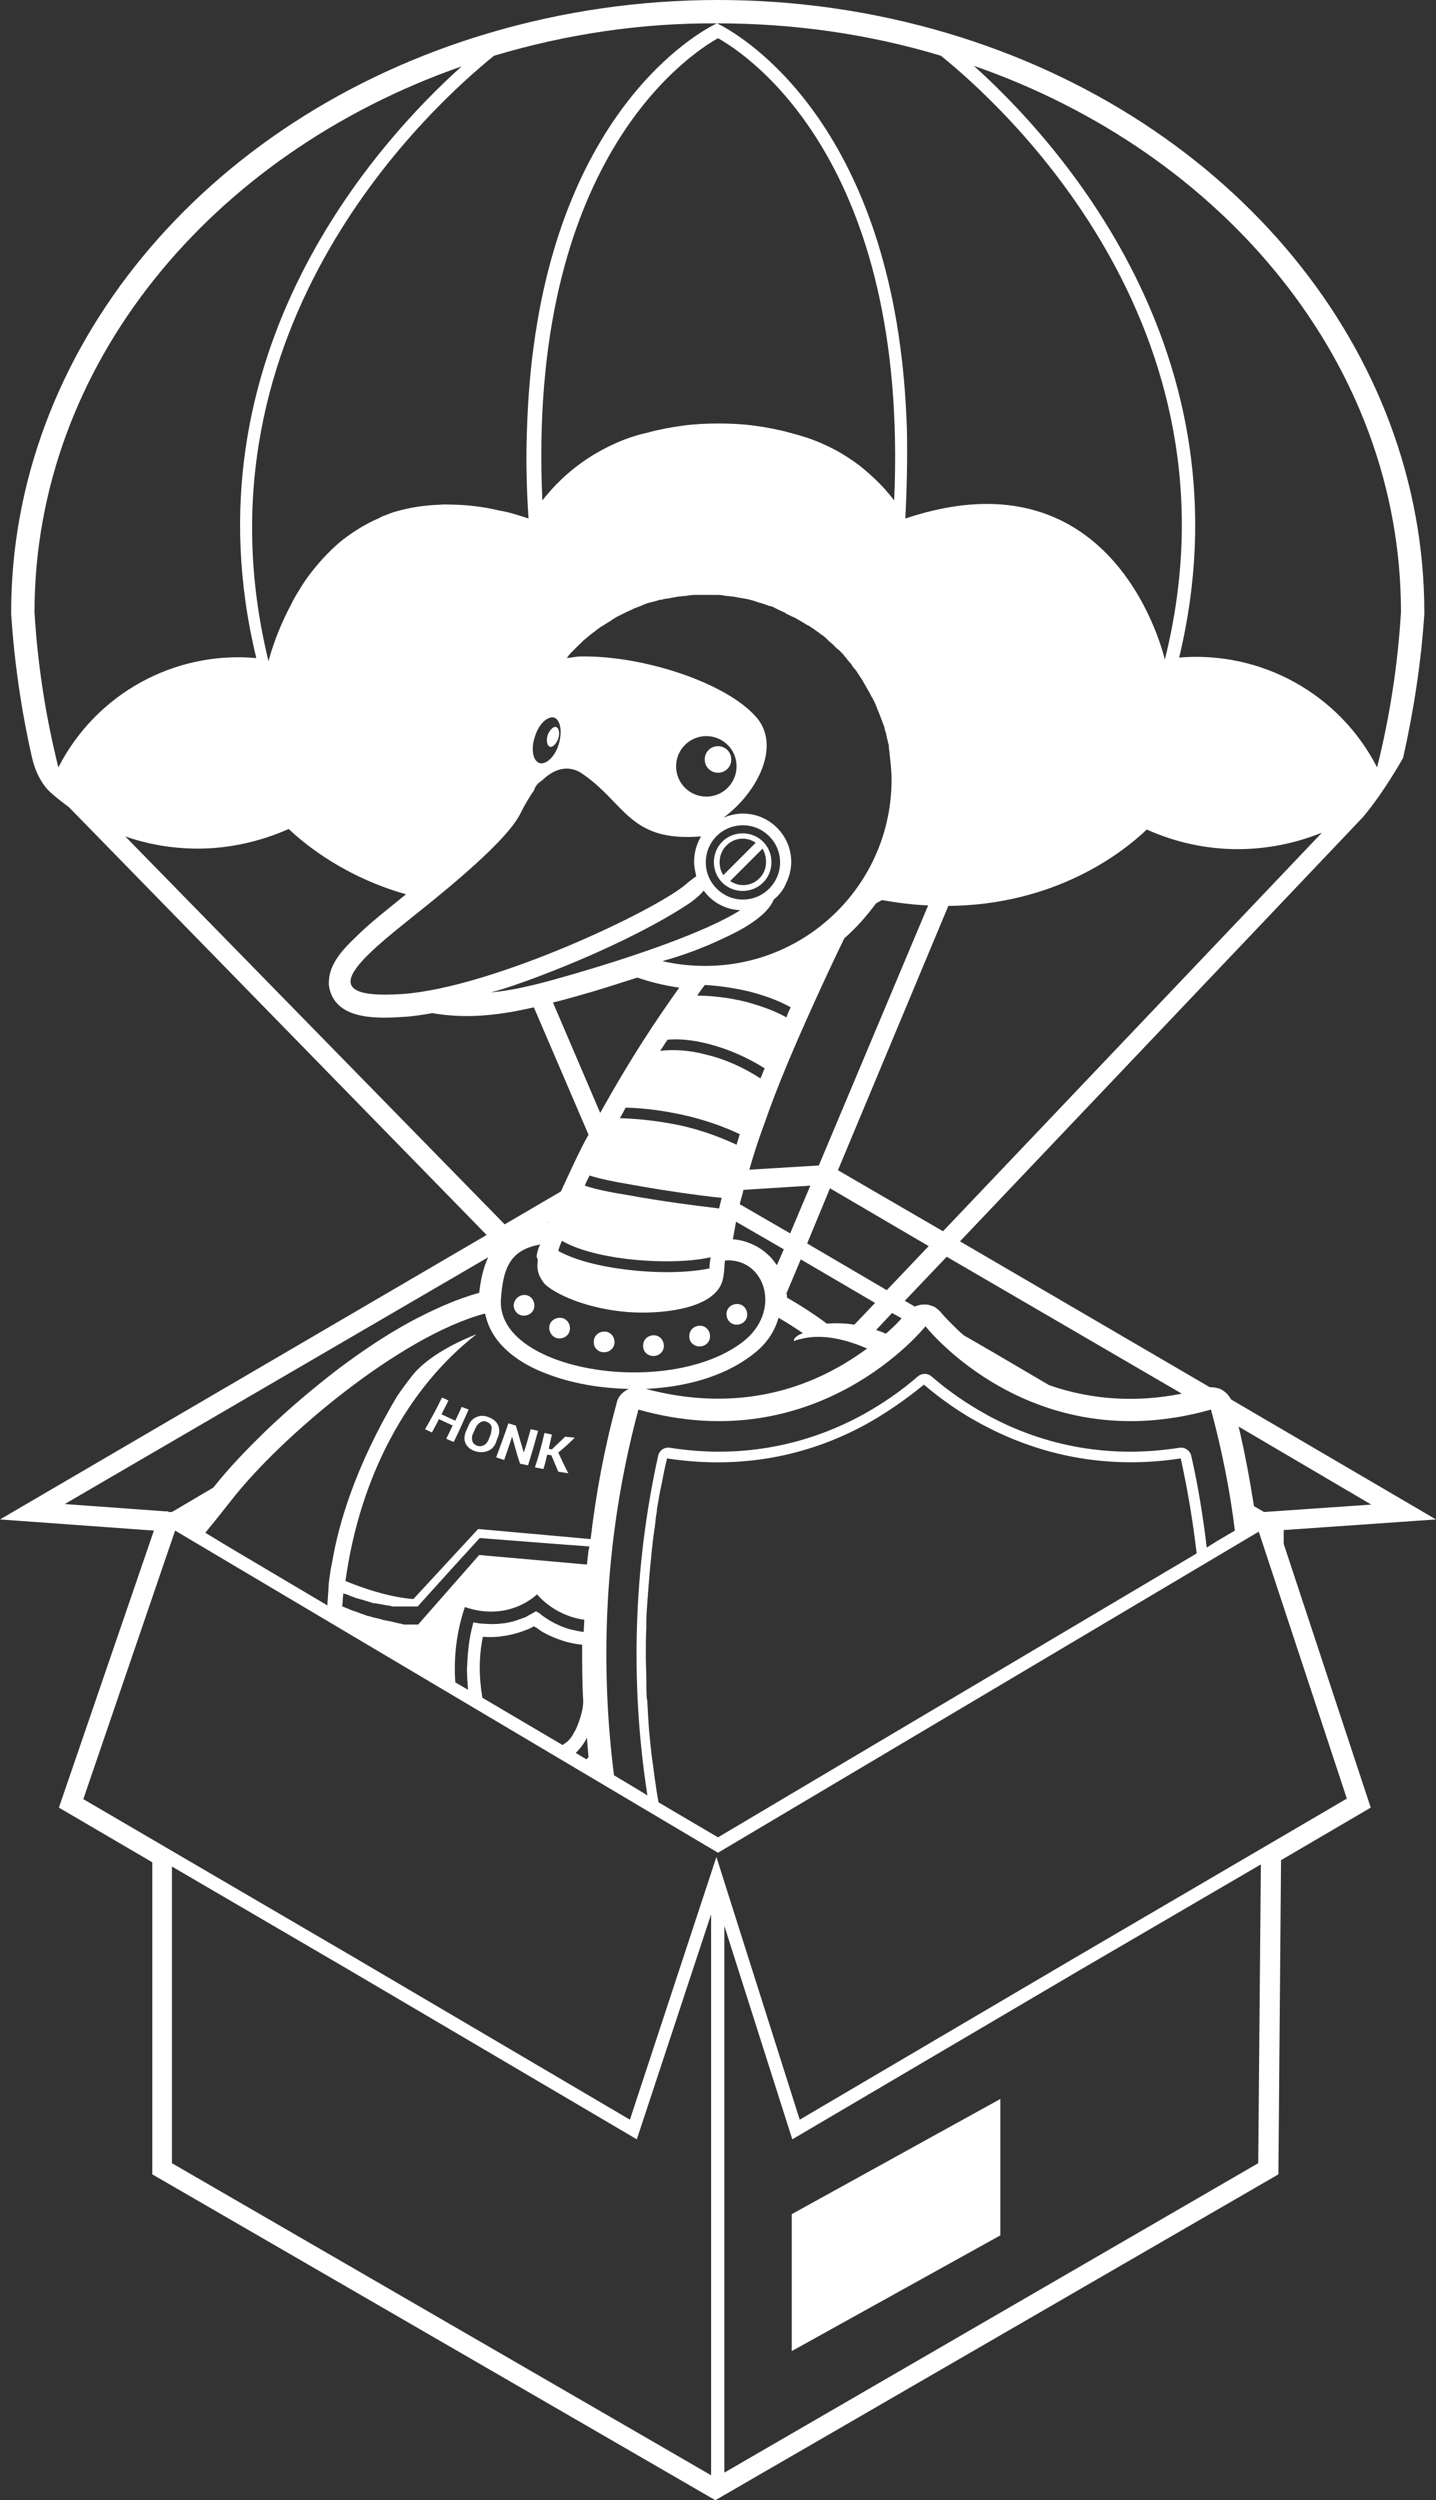 <?xml version="1.0" encoding="utf-8"?>
<!-- Generator: Adobe Illustrator 28.5.0, SVG Export Plug-In . SVG Version: 9.03 Build 54727)  -->
<svg version="1.1" id="Layer_1" xmlns="http://www.w3.org/2000/svg" xmlns:xlink="http://www.w3.org/1999/xlink" x="0px" y="0px"
	 width="270.6px" height="471.1px" viewBox="0 0 270.6 471.1" style="enable-background:new 0 0 270.6 471.1;" xml:space="preserve"
	>
<rect x="0" y="0" width="270.6" height="471.1" fill="#333333" stroke="none"/>
<style type="text/css">
	.st0{opacity:0.181;}
	.st1{fill:#FFFFFF;}
</style>
<g id="Background">
</g>
<g id="Image_Layer">
</g>
<g id="Image_Layer_2_">
</g>
<g id="Image_Layer_4_">
</g>
<g id="Draw_Layer_1_">
</g>
<g id="Draw_Layer_2_">
</g>
<g id="Layer_8">
</g>
<g id="Layer_9">
</g>
<g id="Draw_Layer" class="st0">
</g>
<g id="Layer_10">
	<g>
		<path class="st1" d="M270.6,286.3L232,263.7c-0.4-0.7-0.9-1.3-1.7-1.8c-0.2-0.1-0.5-0.3-0.8-0.3c-0.5-0.2-1-0.2-1.5-0.2
			l-47.1-27.5l75.9-79.9c3.9-4.6,7.5-11,7.6-11.2c2-8.9,3.4-18,4-27.1v-0.2v-0.1c0-49.3-36.1-93.1-89.7-109.1
			C164.6,2.1,150,0,135.3,0C120.6,0,106,2.1,91.9,6.3C38.2,22.3,2.1,66.2,2.1,115.4v0.2v0.1c0.6,9,1.9,18.1,3.9,26.9
			c0.8,3.6,2.4,5.6,3.2,6.4l0,0c0.1,0.1,0.1,0.1,0.2,0.2l0,0c1.2,1.1,2.4,2,3.6,2.9l78.7,80.6L0,286.3l29,2.1l-17.9,52.2l17.6,10.3
			v58.8l106.1,61.4l106.1-61.4l0.5-59.2l16.9-9.9l-16.4-49.7v-2.6L270.6,286.3z M91.4,247.5c0.1,0.4,0.2,0.7,0.3,1.1
			c1.5,5.1,6.4,8.4,11.2,10.2c4.8,1.9,10.4,2.8,15.6,2.9c-0.1,0.1-0.3,0.1-0.4,0.2c-1,0.6-1.7,1.4-1.9,2.5c-2.3,8.4-3.9,17-4.9,25.6
			l-21.2-1.9l-12.2,13.2c-1.5-0.1-6-0.6-12.8-3.4c2.7-19.7,11.7-36.4,24.7-46.5c-5.1,2-9.8,4.8-12.2,7.9c-1,1.3-2,2.6-2.9,4
			c-7.7,13-10.9,23.8-12.1,31c-0.1,0.5-0.2,1-0.3,1.5c-0.2,1.4-0.4,2.6-0.4,3.6l-0.2,2.8c0,0.1,0,0.2,0,0.3L46,293.2l-3.2-1.9
			l-3.3-2l-0.8-0.5c1.4-1.7,3-3.7,4.8-6C52.9,270.7,75.5,251.7,91.4,247.5z M110.2,223.4c0.1-0.2,0.2-0.5,0.3-0.7
			c0.2-0.4,0.4-0.8,0.6-1.2c1.9,0.6,4.7,1.2,7.8,1.7c6,1.1,13,2.1,17.1,2.5c-0.2,0.7-0.3,1.3-0.5,2c-4.3-0.5-11.2-1.4-17.1-2.5
			C115.2,224.7,112.2,224.1,110.2,223.4z M98,153.4c0.9-1.8,1.8-3.3,2.7-4.6c0,0,0,0,0-0.1c0.3-0.8,0.9-1.3,1.5-1.7
			c2.5-2.4,5.1-2.8,7.4-1.3c8.3,5.6,8.9,13,22.5,11.9c-0.8,1.4-1.3,3-1.3,4.7c0,1,0.2,1.9,0.4,2.8c-0.8,0.6-1.5,1.1-1.8,1.4
			c-5.7,5-36.5,19.6-53.6,20.8c-19.4,1.3-5.7-8.3,5.5-17.4C89.8,163,96.2,157,98,153.4z M6.5,115.4C6.5,68.8,39.8,29,87,12.5
			C71.5,26.4,34.4,66.7,48.3,124c-15.4-1.4-30.2,6.7-37.3,20.6l0,0l0,0C8.6,135,7.1,125.3,6.5,115.4z M259.5,144.6
			c-7.1-13.9-21.9-22-37.3-20.7C236,66.6,199,26.3,183.5,12.4C230.7,28.8,264,68.7,264,115.3C263.4,125.3,261.9,135,259.5,144.6z
			 M228.2,265.6c2.1,7.8,3.6,15.4,4.5,22.8l-3.4,2l-1.9,1.2c-0.7-5.8-1.6-11.5-2.9-17.2c-0.2-1.1-1.3-1.8-2.3-1.6
			c-12.7,2-25.2-0.1-36.4-6.3c-3.6-2-7.1-4.4-10.2-7.1c-0.8-0.7-1.9-0.7-2.7,0c-3.1,2.7-6.6,5.1-10.2,7.1
			c-11.3,6.2-23.8,8.3-36.4,6.3c-1.1-0.2-2.1,0.5-2.3,1.6c-4.6,20.9-5.3,42.7-2,63.9l-2.3-1.4l-4-2.4c-2.5-19.7-2.2-43.6,4.6-68.9
			c34,9.6,54.1-15.7,54.1-15.7S194.2,275.2,228.2,265.6z M202.2,369.1l-51.5,30.3L135,349.9l-16.3,49.5l-51.5-30.3L15.7,339
			L33,288.4l102.3,60.7l101.9-60.5l16.6,50.3L202.2,369.1z M110.9,331.1c-0.1,0.1-0.3,0.3-0.4,0.4l-2-1.2c0.8-0.8,1.5-1.7,2-2.7
			c0,0,0-0.1,0.1-0.1C110.7,328.7,110.8,329.9,110.9,331.1z M123.4,335.2c-0.1-0.5-0.1-1-0.2-1.4c-0.1-1-0.3-2.1-0.4-3.1
			c-0.1-0.6-0.1-1.1-0.2-1.7c-0.1-1-0.2-2-0.3-3c0-0.5-0.1-1.1-0.1-1.6c-0.1-1.1-0.1-2.2-0.2-3.3c0-0.3,0-0.7-0.1-1c0,0,0,0,0,0.1
			c-0.1-1.1-0.1-2.1-0.1-3.2l0,0c0-0.2,0-0.4,0-0.6c0-1.4-0.1-2.8-0.1-4.2c0-0.2,0-0.4,0-0.6c0-1.6,0-3.2,0.1-4.9c0-0.4,0-0.8,0-1.2
			c0-1.2,0.1-2.5,0.2-3.7c0-0.5,0.1-1,0.1-1.5c0.1-1.2,0.2-2.5,0.3-3.7c0-0.4,0.1-0.8,0.1-1.2c0.2-1.6,0.3-3.2,0.5-4.8
			c0-0.3,0.1-0.6,0.1-0.9c0.2-1.3,0.4-2.6,0.5-3.9c0.1-0.5,0.2-1,0.2-1.5c0.2-1.1,0.4-2.3,0.6-3.4c0.1-0.5,0.2-0.9,0.3-1.4
			c0.3-1.6,0.6-3.1,1-4.7c13,2,25.9,0,37.8-6.6c3.4-1.9,7.2-4.5,10.6-7.3c3.4,2.9,7.2,5.5,10.6,7.3c11.9,6.5,24.8,8.6,37.8,6.6
			c1.3,5.9,2.3,11.9,3,17.9l-68.3,40.5l-21.9,13l-8.5-5l-2.7-1.6C123.8,338.1,123.6,336.6,123.4,335.2z M109.3,323.8
			c-0.3,0.9-0.6,1.8-1.1,2.6c-0.4,0.8-0.9,1.5-1.6,2c-0.2,0.1-0.4,0.3-0.6,0.4l-15.1-8.9c-0.3-1.8-0.5-3.7-0.5-5.6
			c0-2,0.2-4,0.6-5.9c1.2,0.1,2.4,0.1,3.6-0.1c1.6-0.2,3.1-0.6,4.6-1.2c0.4-0.1,0.7-0.3,1.1-0.5c0.1,0,0.2-0.1,0.3-0.2
			c0.1,0.1,0.2,0.2,0.3,0.2c0.4,0.2,0.7,0.5,1,0.7c1.5,0.9,3,1.5,4.6,2c1.1,0.3,2.1,0.5,3.2,0.6c0,3.5,0,7.1,0.2,10.6
			C109.9,321.8,109.6,322.8,109.3,323.8z M111,291.6c0,0.2,0,0.3-0.1,0.5c-0.1,0.9-0.2,1.8-0.3,2.7l0,0L90.3,293l-11.5,13.1
			c0,0,0,0-0.1,0c0,0,0,0-0.1,0h-0.1h-0.1c-0.1,0-0.1,0-0.2,0c0,0-0.1,0-0.2,0s-0.2,0-0.3,0c-0.1,0-0.1,0-0.2,0s-0.2,0-0.3,0
			c-0.1,0-0.2,0-0.3,0c-0.1,0-0.3,0-0.4,0s-0.2,0-0.3,0c-0.1,0-0.3,0-0.4-0.1c-0.1,0-0.2,0-0.4-0.1c-0.2,0-0.3,0-0.5-0.1
			c-0.1,0-0.3,0-0.4-0.1c-0.2,0-0.4-0.1-0.5-0.1s-0.3-0.1-0.4-0.1c-0.2,0-0.4-0.1-0.6-0.1s-0.3-0.1-0.5-0.1s-0.4-0.1-0.7-0.2
			c-0.2,0-0.3-0.1-0.5-0.1c-0.2-0.1-0.5-0.1-0.7-0.2c-0.2,0-0.4-0.1-0.5-0.1c-0.3-0.1-0.5-0.2-0.8-0.2c-0.2-0.1-0.3-0.1-0.5-0.2
			c-0.3-0.1-0.6-0.2-0.9-0.3c-0.2-0.1-0.3-0.1-0.5-0.2c-0.5-0.2-1-0.3-1.4-0.5l0,0l0,0c-0.4-0.2-0.8-0.3-1.2-0.5
			c-0.1,0-0.2-0.1-0.3-0.1c0-0.5,0.1-0.9,0.1-1.4c0-0.4,0.1-0.7,0.1-1.1l0,0l0,0c0.2,0.1,0.4,0.2,0.6,0.2c0.2,0.1,0.5,0.2,0.7,0.3
			c0.3,0.1,0.5,0.2,0.8,0.3c0.2,0.1,0.5,0.2,0.7,0.2c0.2,0.1,0.5,0.2,0.7,0.2c0.2,0.1,0.4,0.1,0.6,0.2s0.5,0.1,0.7,0.2
			s0.4,0.1,0.6,0.2s0.4,0.1,0.6,0.1s0.4,0.1,0.6,0.1s0.4,0.1,0.6,0.1s0.3,0.1,0.5,0.1s0.4,0.1,0.6,0.1s0.3,0,0.5,0.1
			c0.2,0,0.3,0,0.5,0.1c0.1,0,0.3,0,0.4,0c0.2,0,0.3,0,0.5,0c0.1,0,0.3,0,0.4,0s0.3,0,0.4,0s0.2,0,0.3,0c0.1,0,0.2,0,0.4,0
			c0.1,0,0.2,0,0.3,0c0.1,0,0.2,0,0.3,0c0.1,0,0.1,0,0.2,0s0.2,0,0.3,0h0.1c0.1,0,0.1,0,0.2,0h0.1c0.1,0,0.1,0,0.1,0s0,0,0.1,0h0.1
			h0.5l6.5-7.2l5.2-5.7l0,0l14.1,1.1l6.7,0.5C111,291.5,111,291.5,111,291.6z M87.6,302.8c8.4,2.9,13.6-2.4,13.6-2.4s3.1,4,8.9,4.8
			c0,0.8-0.1,1.6-0.1,2.3c-0.9-0.1-1.7-0.3-2.6-0.5c-1.4-0.4-2.7-1-3.9-1.7c-0.3-0.2-0.6-0.4-0.9-0.6s-0.6-0.4-0.9-0.7l-0.7-0.4
			l-0.7,0.4c-0.3,0.2-0.6,0.3-0.9,0.5s-0.6,0.3-0.9,0.4c-1.3,0.5-2.6,0.9-3.9,1c-1.4,0.2-2.8,0.1-4.2,0l-1.2-0.2l-0.3,1.2
			c-0.6,2.5-0.8,5-0.9,7.6c0,1.3,0.1,2.6,0.2,3.9l-2.4-1.4C85.5,312.7,85.9,307.8,87.6,302.8z M146.7,248.3c1.6,0.9,3.1,1.9,4.6,2.9
			c-1.1,0.4-1.8,1-1.7,1.5c0.4-0.2,0.8-0.3,1.3-0.4c3.4-0.9,7.7-0.3,12.5,1.8c-1.8,1.3-3.6,2.5-5.6,3.6c-11.3,6.3-23.7,7.3-36.1,4
			c6.9-0.3,14.4-2.1,19.9-6.3C144.1,253.6,145.9,251.2,146.7,248.3z M167.6,250.7c-0.2,0.2-0.4,0.4-0.7,0.6
			c-0.6-0.3-1.2-0.5-1.8-0.7l3-3.2l1.8,1C169.2,249.2,168.4,250,167.6,250.7z M161,249.6c-1.8-0.3-3.5-0.3-5.2-0.2
			c-2.4-1.8-4.9-3.4-7.5-4.9c0-0.3,0-0.5-0.1-0.8l2.7-6.4l14,8.2L161,249.6z M144.7,236.4c-1.8-1.7-4.2-2.7-6.6-2.9
			c0.2-1.1,0.4-2.2,0.6-3.3l9,5.2l-1.3,3C145.9,237.7,145.4,237,144.7,236.4z M105.2,235.7c0.2-0.7,0.4-1.3,0.7-1.9
			c2.7,1.6,7.2,2.8,12.1,3.4c5.8,0.7,12,0.6,15.9-0.3c-0.1,0.7-0.2,1.4-0.2,2.1c-4.3,0.9-10.3,0.9-15.9,0.2
			C112.9,238.6,108.2,237.4,105.2,235.7z M136.1,176.9c3.1-1.4,8.4-4.1,9.7-7.4l0,0c1-0.8,1.8-1.8,2.3-3c0.6-1.2,1-2.6,1-4.1
			c0-5-4.1-9.1-9.1-9.1c-1.3,0-2.6,0.3-3.7,0.8l0,0c6.5-4.8,11-13.7,6.1-19.1c-5.7-6.4-21.4-11.6-33.3-11.3c-0.4,0-1.3,0.2-2.3,0.3
			c0.1-0.1,0.2-0.2,0.2-0.3c0.2-0.2,0.3-0.4,0.5-0.6s0.4-0.4,0.6-0.6s0.4-0.4,0.5-0.5c0.2-0.2,0.4-0.4,0.6-0.6s0.4-0.3,0.5-0.5
			c0.2-0.2,0.5-0.4,0.7-0.6c0.2-0.1,0.3-0.3,0.5-0.4c0.3-0.3,0.6-0.5,1-0.8c0.2-0.1,0.4-0.3,0.5-0.4c0.3-0.2,0.7-0.5,1-0.7
			c0.2-0.1,0.4-0.2,0.5-0.3c0.3-0.2,0.5-0.3,0.8-0.5c0.2-0.1,0.4-0.2,0.6-0.4c0.3-0.2,0.5-0.3,0.8-0.5c0.2-0.1,0.4-0.2,0.6-0.3
			c0.3-0.1,0.5-0.3,0.8-0.4c0.2-0.1,0.4-0.2,0.6-0.3c0.3-0.1,0.6-0.3,0.9-0.4c0.2-0.1,0.4-0.2,0.6-0.3c0.4-0.1,0.7-0.3,1.1-0.4
			c0.1-0.1,0.3-0.1,0.4-0.2c0.5-0.2,1-0.4,1.5-0.5c0.1,0,0.3-0.1,0.4-0.1c0.4-0.1,0.8-0.2,1.1-0.3c0.2-0.1,0.4-0.1,0.6-0.1
			c0.3-0.1,0.7-0.2,1-0.2c0.2,0,0.4-0.1,0.6-0.1c0.3-0.1,0.7-0.1,1-0.2c0.2,0,0.4-0.1,0.7-0.1s0.7-0.1,1-0.1c0.2,0,0.4,0,0.6-0.1
			c0.4,0,0.8-0.1,1.1-0.1c0.2,0,0.4,0,0.5,0c0.6,0,1.1,0,1.7,0c0.6,0,1.2,0,1.7,0c0.2,0,0.4,0,0.6,0c0.4,0,0.8,0,1.1,0.1
			c0.2,0,0.4,0.1,0.7,0.1s0.7,0.1,1,0.1c0.2,0,0.5,0.1,0.7,0.1c0.3,0.1,0.6,0.1,1,0.2c0.2,0,0.5,0.1,0.7,0.1
			c0.3,0.1,0.6,0.1,0.9,0.2c0.2,0.1,0.5,0.1,0.7,0.2c0.3,0.1,0.6,0.2,0.9,0.3c0.2,0.1,0.5,0.1,0.7,0.2c0.3,0.1,0.6,0.2,0.9,0.3
			c0.2,0.1,0.4,0.2,0.7,0.2c0.3,0.1,0.6,0.2,0.9,0.4c0.2,0.1,0.4,0.2,0.6,0.3c0.3,0.1,0.6,0.3,0.9,0.4c0.2,0.1,0.4,0.2,0.5,0.3
			c0.4,0.2,0.8,0.4,1.2,0.6c0.1,0,0.2,0.1,0.3,0.1c0.5,0.3,0.9,0.5,1.4,0.8c0.2,0.1,0.3,0.2,0.5,0.3c0.3,0.2,0.6,0.4,0.9,0.5
			c0.2,0.1,0.4,0.3,0.6,0.4c0.3,0.2,0.5,0.3,0.7,0.5c0.2,0.1,0.4,0.3,0.6,0.4c0.2,0.2,0.5,0.4,0.7,0.5c0.2,0.2,0.4,0.3,0.6,0.5
			c0.2,0.2,0.4,0.4,0.6,0.6c0.2,0.2,0.4,0.3,0.6,0.5c0.2,0.2,0.4,0.4,0.6,0.6c0.2,0.2,0.4,0.4,0.6,0.5c0.2,0.2,0.4,0.4,0.6,0.6
			c0.2,0.2,0.4,0.4,0.5,0.6c0.2,0.2,0.4,0.4,0.5,0.6c0.2,0.2,0.3,0.4,0.5,0.6c0.2,0.2,0.4,0.4,0.5,0.7c0.2,0.2,0.3,0.4,0.5,0.6
			c0.2,0.2,0.4,0.5,0.5,0.7c0.2,0.3,0.4,0.6,0.6,0.9c0.2,0.3,0.4,0.6,0.6,1c0.1,0.2,0.3,0.5,0.4,0.7c0.1,0.2,0.3,0.5,0.4,0.7
			c0.1,0.2,0.3,0.5,0.4,0.7c0.1,0.2,0.2,0.5,0.4,0.7c0.1,0.2,0.2,0.5,0.4,0.8c0.1,0.2,0.2,0.5,0.3,0.7c0.1,0.3,0.2,0.5,0.3,0.8
			c0.1,0.2,0.2,0.5,0.3,0.7c0.1,0.3,0.2,0.5,0.3,0.8s0.2,0.5,0.3,0.8s0.2,0.5,0.3,0.8s0.1,0.5,0.2,0.8c0.1,0.3,0.2,0.5,0.2,0.8
			c0.1,0.3,0.1,0.5,0.2,0.8c0.1,0.3,0.1,0.6,0.2,0.8c0.1,0.3,0.1,0.5,0.1,0.8s0.1,0.6,0.1,0.8v0.1l0,0c0.2,1.7,0.4,3.4,0.4,5.1
			c0,19.4-15.7,35.1-35.1,35.1c-2.8,0-5.5-0.3-8.1-0.9C128.8,180,132.5,178.6,136.1,176.9z M140,155.5c3.8,0,7,3.1,7,7
			c0,3.8-3.1,7-7,7c-3.8,0-7-3.1-7-7S136.1,155.5,140,155.5z M127.4,144.4c0-3.1,2.5-5.7,5.7-5.7c3.1,0,5.7,2.5,5.7,5.7
			c0,3.1-2.5,5.7-5.7,5.7S127.4,147.5,127.4,144.4z M93.1,10.5c13.7-4.1,27.9-6.2,42.1-6.1c14.3,0,28.5,2,42.1,6.1
			c10.8,8.7,58,50.7,42.2,113.8c0,0-8.9-40-48.9-26.6c0.3-5.9,0.4-11.4,0.3-16.7c-0.2-6.3-0.7-12-1.5-17.4c-0.1-0.9-0.3-1.8-0.4-2.6
			c-7.5-44.9-33.9-56.6-33.9-56.6S108.7,16.1,101.2,61c-0.1,0.9-0.3,1.7-0.4,2.6c-0.8,5.3-1.3,11.1-1.5,17.4
			c-0.2,5.2-0.1,10.8,0.3,16.7c-0.6-0.2-1.2-0.4-1.9-0.6c-1.2-0.4-2.4-0.7-3.6-0.9c-2.9-0.7-5.6-1-8.2-1.1c-1,0-2-0.1-3,0
			c-2.9,0.1-5.5,0.5-8,1.2c-0.8,0.2-1.6,0.5-2.3,0.8c-0.4,0.1-0.8,0.3-1.1,0.5c-2.6,1.1-4.8,2.5-6.9,4.1c-1.4,1.1-2.7,2.4-3.9,3.7
			c-1.6,1.8-3.1,3.7-4.2,5.6c-0.2,0.3-0.3,0.5-0.5,0.8c-0.5,0.8-0.9,1.6-1.3,2.4c-3,5.7-4.1,10.4-4.1,10.4
			C35.1,61.2,82.3,19.2,93.1,10.5z M135.3,7.2c5.9,3.3,36,23.5,33.2,87.1l0,0c-0.6-0.8-1.3-1.6-1.9-2.3c-1.2-1.3-2.5-2.5-3.8-3.6
			s-2.8-2.1-4.3-3c-1-0.6-2-1.1-3.1-1.6c-2.1-1-4.4-1.7-6.7-2.3c-2.2-0.6-4.4-1-6.6-1.3c-2.2-0.3-4.5-0.4-6.7-0.4s-4.5,0.1-6.7,0.4
			s-4.4,0.7-6.6,1.3c-2.3,0.5-4.6,1.3-6.7,2.3c-5.2,2.4-9.7,6-13.2,10.5C99.3,30.8,129.4,10.5,135.3,7.2z M100.8,138.8
			c0.7-2.4,2.4-3.9,3.6-3.6c1.2,0.4,1.6,2.6,0.9,5s-2.4,3.9-3.6,3.6C100.4,143.4,100,141.1,100.8,138.8z M132.8,185.6
			c2.3,0.1,5.3,0.5,8.3,1.2c2.7,0.7,5.4,1.6,7.9,3c-0.3,0.6-0.6,1.3-0.8,1.9c-2.3-1.3-5-2.2-7.5-2.9c-3.6-0.9-7-1.2-9.3-1.2
			C131.8,186.9,132.3,186.3,132.8,185.6z M133.5,196.7c3.5,0.9,7.1,2.4,10.6,4.6c-0.3,0.6-0.5,1.3-0.8,1.9
			c-3.4-2.2-6.9-3.7-10.3-4.5c-3-0.8-5.9-1-8.6-0.7c0.5-0.7,0.9-1.4,1.4-2.1C128.2,195.7,130.8,196,133.5,196.7z M128.8,210.1
			c3.6,0.8,7.2,2,10.6,3.6c-0.2,0.7-0.4,1.3-0.6,2c-3.4-1.6-6.9-2.8-10.4-3.6c-3.8-0.8-7.7-1.3-11.6-1.4c0.4-0.7,0.8-1.4,1.1-2
			C121.6,208.8,125.2,209.3,128.8,210.1z M140.1,224.2l12.6-0.8l-3.8,9l-9.5-5.5C139.6,226,139.9,225.1,140.1,224.2z M152.1,234.3
			l4.3-10.4l18.6,10.9l-7.9,8.3L152.1,234.3z M154.3,219.6l-13.1,0.8c0.8-2.8,1.7-5.6,2.7-8.3c2.7-7.8,6-15.4,9.4-22.9
			c1.9-4.2,3.8-8.3,5.8-12.4c2.3-2,4.2-4.2,6-6.6c0.4-0.2,0.7-0.4,1.1-0.6c2.9,0.5,5.9,0.9,8.7,1L154.3,219.6z M101.2,184.1
			c7.4-2.8,15-6.1,22-9.9c2.4-1.3,4.8-2.7,7-4.2c0.8-0.6,1.8-1.4,2.4-2.2c1.6,2.2,4.1,3.6,6.9,3.7c-6.4,4.1-20.3,8.8-31.3,12
			c-5.2,1.5-10.4,3-15.7,3.5C95.5,186.2,98.5,185.1,101.2,184.1z M109.4,187.5c3.6-1,7.2-2.2,10.7-3.3c2.6,0.9,5.2,1.5,7.9,1.9
			c-4.6,6.4-8.9,13.1-12.8,19.9c-0.7,1.2-1.4,2.5-2.1,3.7l-8.9-20.8C105.9,188.5,107.6,188,109.4,187.5z M103.3,230.3
			c-0.1,0-0.1,0-0.2,0l0.2-0.1C103.3,230.2,103.3,230.3,103.3,230.3z M101.8,234.5c0,0-0.5,0.8-0.7,2.3c0.2,0.3,0.3,0.7,0.2,1.1
			c-0.2,1.6,0.4,2.9,1.4,4.1c2.7,2.4,9.4,5,17,5.3c6.1,0.2,14.2-0.9,16.2-5.3c0.8-1.8,0.5-4.5,0.8-4.5c7.5-0.5,10.8,9.6,3.2,15.4
			c-14.1,10.7-46.6,5.4-45.5-8.2C94.8,239.3,95.9,235.5,101.8,234.5z M258.4,283.5l-20.2,1.4l-1.9-1.1c-0.8-5-1.7-10-2.9-15
			L258.4,283.5z M222.7,262.6c-8.5,1.7-17,1.2-25-1.6l-10.9-6.4l-5.2-3c-0.3-0.3-0.6-0.5-0.9-0.8c-1.1-1.1-2.3-2.2-3.3-3.4
			c-0.4-0.5-0.9-0.9-1.4-1.2l0,0c-0.3-0.1-0.6-0.2-0.9-0.3c-0.3-0.1-0.6-0.1-0.9-0.1c-0.6,0-1.2,0.1-1.8,0.4l-1.9-1.1l7.9-8.3
			L222.7,262.6z M177.7,232l-19.8-11.5l20.8-49.8c20.1-0.2,32.7-9.9,37.4-14.4c5.3,2.4,11.2,3.7,17.1,3.7c5.6,0,10.9-1.1,15.9-3.1
			L177.7,232z M23.6,157.6c4.3,1.5,8.9,2.3,13.7,2.3c5.8,0,11.7-1.3,17.1-3.7c3.4,3.2,10.8,9.1,22.1,12.3l-0.1,0.1
			c-3.3,2.7-6.6,5.2-9.6,8.2c-2.1,2-4.6,4.7-4.8,7.8c-0.1,0.8,0,1.6,0.3,2.4c1.8,5.3,9.4,4.9,13.8,4.6c1.8-0.1,3.6-0.4,5.4-0.7
			c0.2,0,0.4,0.1,0.6,0.1c6.4,1,12.5,0.2,18.5-1.2l10.3,24c-0.9,1.6-1.7,3.2-2.5,4.9c-0.9,1.9-1.8,3.8-2.7,5.8l-10.6,6.2L23.6,157.6
			z M92,236.9c-0.9,1.9-1.4,4.1-1.7,6.7c-4.4,1.2-8.7,3.2-12.7,5.3c-4.8,2.6-9.4,5.7-13.8,9c-4.7,3.6-9.3,7.5-13.6,11.6
			c-3.5,3.4-7,7-10,10.8l-7.8,4.6h-0.6l-0.3-0.2v0.1l-19.3-1.4L92,236.9z M32.4,351.7l33.4,19.5l54.2,31.9l14-42.4v105.7L32.4,407.6
			V351.7z M136.5,465.9v-103l12.8,40.2l54.2-31.9l34.1-19.9l-0.5,56.3L136.5,465.9z"/>
		<path class="st1" d="M143.8,166.3c2.1-2.1,2.1-5.6,0-7.7c-2.1-2.1-5.6-2.1-7.7,0c-2.1,2.1-2.1,5.6,0,7.7
			C138.2,168.4,141.7,168.4,143.8,166.3z M143.1,165.5c-1.5,1.5-3.8,1.7-5.5,0.5l6.1-6.1C144.7,161.7,144.6,164,143.1,165.5z
			 M136.9,159.3c1.5-1.5,3.8-1.7,5.5-0.5l-6.1,6.1C135.2,163.2,135.4,160.8,136.9,159.3z"/>
		<path class="st1" d="M137.8,143.1c0-1.4-1.1-2.5-2.5-2.5s-2.5,1.1-2.5,2.5s1.1,2.5,2.5,2.5S137.8,144.5,137.8,143.1z"/>
		<path class="st1" d="M103.6,140.7c0.5,0.2,1.2-0.5,1.6-1.5c0.3-1,0.2-2-0.4-2.2c-0.5-0.2-1.2,0.5-1.6,1.5
			C102.9,139.6,103.1,140.5,103.6,140.7z"/>
		<path class="st1" d="M96.8,245.9c0,1.1,0.8,2,1.9,2s2-0.8,2-1.9c0-1.1-0.8-2-1.9-2C97.8,244,96.9,244.8,96.8,245.9z"/>
		<path class="st1" d="M138.8,249.6c1.1,0,2-0.8,2-1.9c0-1.1-0.8-2-1.9-2c-1.1,0-2,0.8-2,1.9C136.9,248.7,137.7,249.6,138.8,249.6z"
			/>
		<path class="st1" d="M131.8,253.7c1.1,0,2-0.8,2-1.9s-0.8-2-1.9-2c-1.1,0-2,0.8-2,1.9C129.8,252.8,130.7,253.7,131.8,253.7z"/>
		<path class="st1" d="M123.1,255.5c1.1,0,2-0.8,2-1.9s-0.8-2-1.9-2c-1.1,0-2,0.8-2,1.9C121.1,254.6,122,255.5,123.1,255.5z"/>
		<path class="st1" d="M113.8,254.8c1.1,0,2-0.8,2-1.9s-0.8-2-1.9-2s-2,0.8-2,1.9C111.8,253.9,112.7,254.8,113.8,254.8z"/>
		<path class="st1" d="M105.4,252.2c1.1,0,2-0.8,2-1.9c0-1.1-0.8-2-1.9-2s-2,0.8-2,1.9C103.5,251.2,104.3,252.2,105.4,252.2z"/>
		<path class="st1" d="M80.1,269.3c0.1,0.1,0.3,0.1,0.4,0.2c0.3,0.1,0.6,0.3,0.9,0.4c0.4-0.8,0.9-1.6,1.3-2.5
			c0.9,0.4,1.7,0.8,2.6,1.2c-0.4,0.8-0.8,1.7-1.2,2.5c0.4,0.2,0.9,0.4,1.4,0.6c1-2,1.9-4.1,2.8-6.1c-0.4-0.2-0.8-0.3-1.3-0.5
			c-0.4,0.9-0.8,1.7-1.2,2.6c-0.9-0.4-1.7-0.8-2.6-1.2c0.4-0.9,0.9-1.7,1.3-2.6c-0.4-0.2-0.7-0.4-1.1-0.5c0,0-0.1,0-0.1-0.1
			C82.3,265.4,81.2,267.4,80.1,269.3z"/>
		<path class="st1" d="M92,267c-0.8-0.3-1.5-0.3-2.2,0s-1.2,0.8-1.5,1.6c-0.2,0.4-0.3,0.7-0.5,1.1c-0.3,0.8-0.4,1.5-0.1,2.2
			s0.9,1.2,1.7,1.5c0.9,0.3,1.7,0.3,2.5,0s1.3-0.9,1.6-1.7c0.1-0.4,0.3-0.8,0.4-1.1c0.3-0.8,0.2-1.5-0.1-2.2
			C93.4,267.7,92.8,267.3,92,267z M92.5,270.1c-0.1,0.4-0.3,0.8-0.4,1.1c-0.2,0.5-0.5,0.9-0.9,1.1s-0.8,0.3-1.3,0.1
			c-0.5-0.2-0.8-0.5-0.9-0.9s-0.1-0.9,0.1-1.3s0.3-0.7,0.5-1.1c0.2-0.5,0.5-0.8,0.9-1.1c0.4-0.2,0.8-0.3,1.2-0.1
			c0.5,0.2,0.7,0.4,0.9,0.8C92.7,269.2,92.6,269.6,92.5,270.1z"/>
		<path class="st1" d="M95,275.1c0.5-1.4,1-2.9,1.5-4.4l0,0c0.5,1.7,0.9,3.4,1.5,5.1c0.5,0.1,1,0.2,1.5,0.3c0.7-2.2,1.3-4.3,1.9-6.5
			c-0.5-0.1-0.9-0.2-1.4-0.3c-0.4,1.5-0.8,2.9-1.3,4.4l0,0c-0.5-1.7-1-3.4-1.5-5.1c-0.5-0.1-0.9-0.3-1.4-0.4
			c-0.7,2.1-1.5,4.2-2.3,6.4C94,274.8,94.5,274.9,95,275.1z"/>
		<path class="st1" d="M102.4,276.8c0.3-0.9,0.5-1.8,0.7-2.7c0.3,0,0.5,0.1,0.8,0.1c0.4,1,0.9,2.1,1.3,3.1c0.6,0.1,1.3,0.2,1.9,0.3
			c-0.7-1.3-1.3-2.6-1.9-3.9c1.1-0.9,2.1-1.8,3.1-2.8c-0.6-0.1-1.2-0.1-1.8-0.2c-0.8,0.8-1.7,1.6-2.5,2.4c-0.2,0-0.4-0.1-0.6-0.1
			c0.2-0.9,0.4-1.8,0.6-2.7c-0.5-0.1-1-0.2-1.4-0.3c-0.5,2.2-1.1,4.4-1.8,6.5C101.4,276.6,101.9,276.7,102.4,276.8z"/>
		<polygon class="st1" points="188.5,421.2 188.5,395.5 149.2,417.2 149.2,443 		"/>
	</g>
</g>
</svg>
